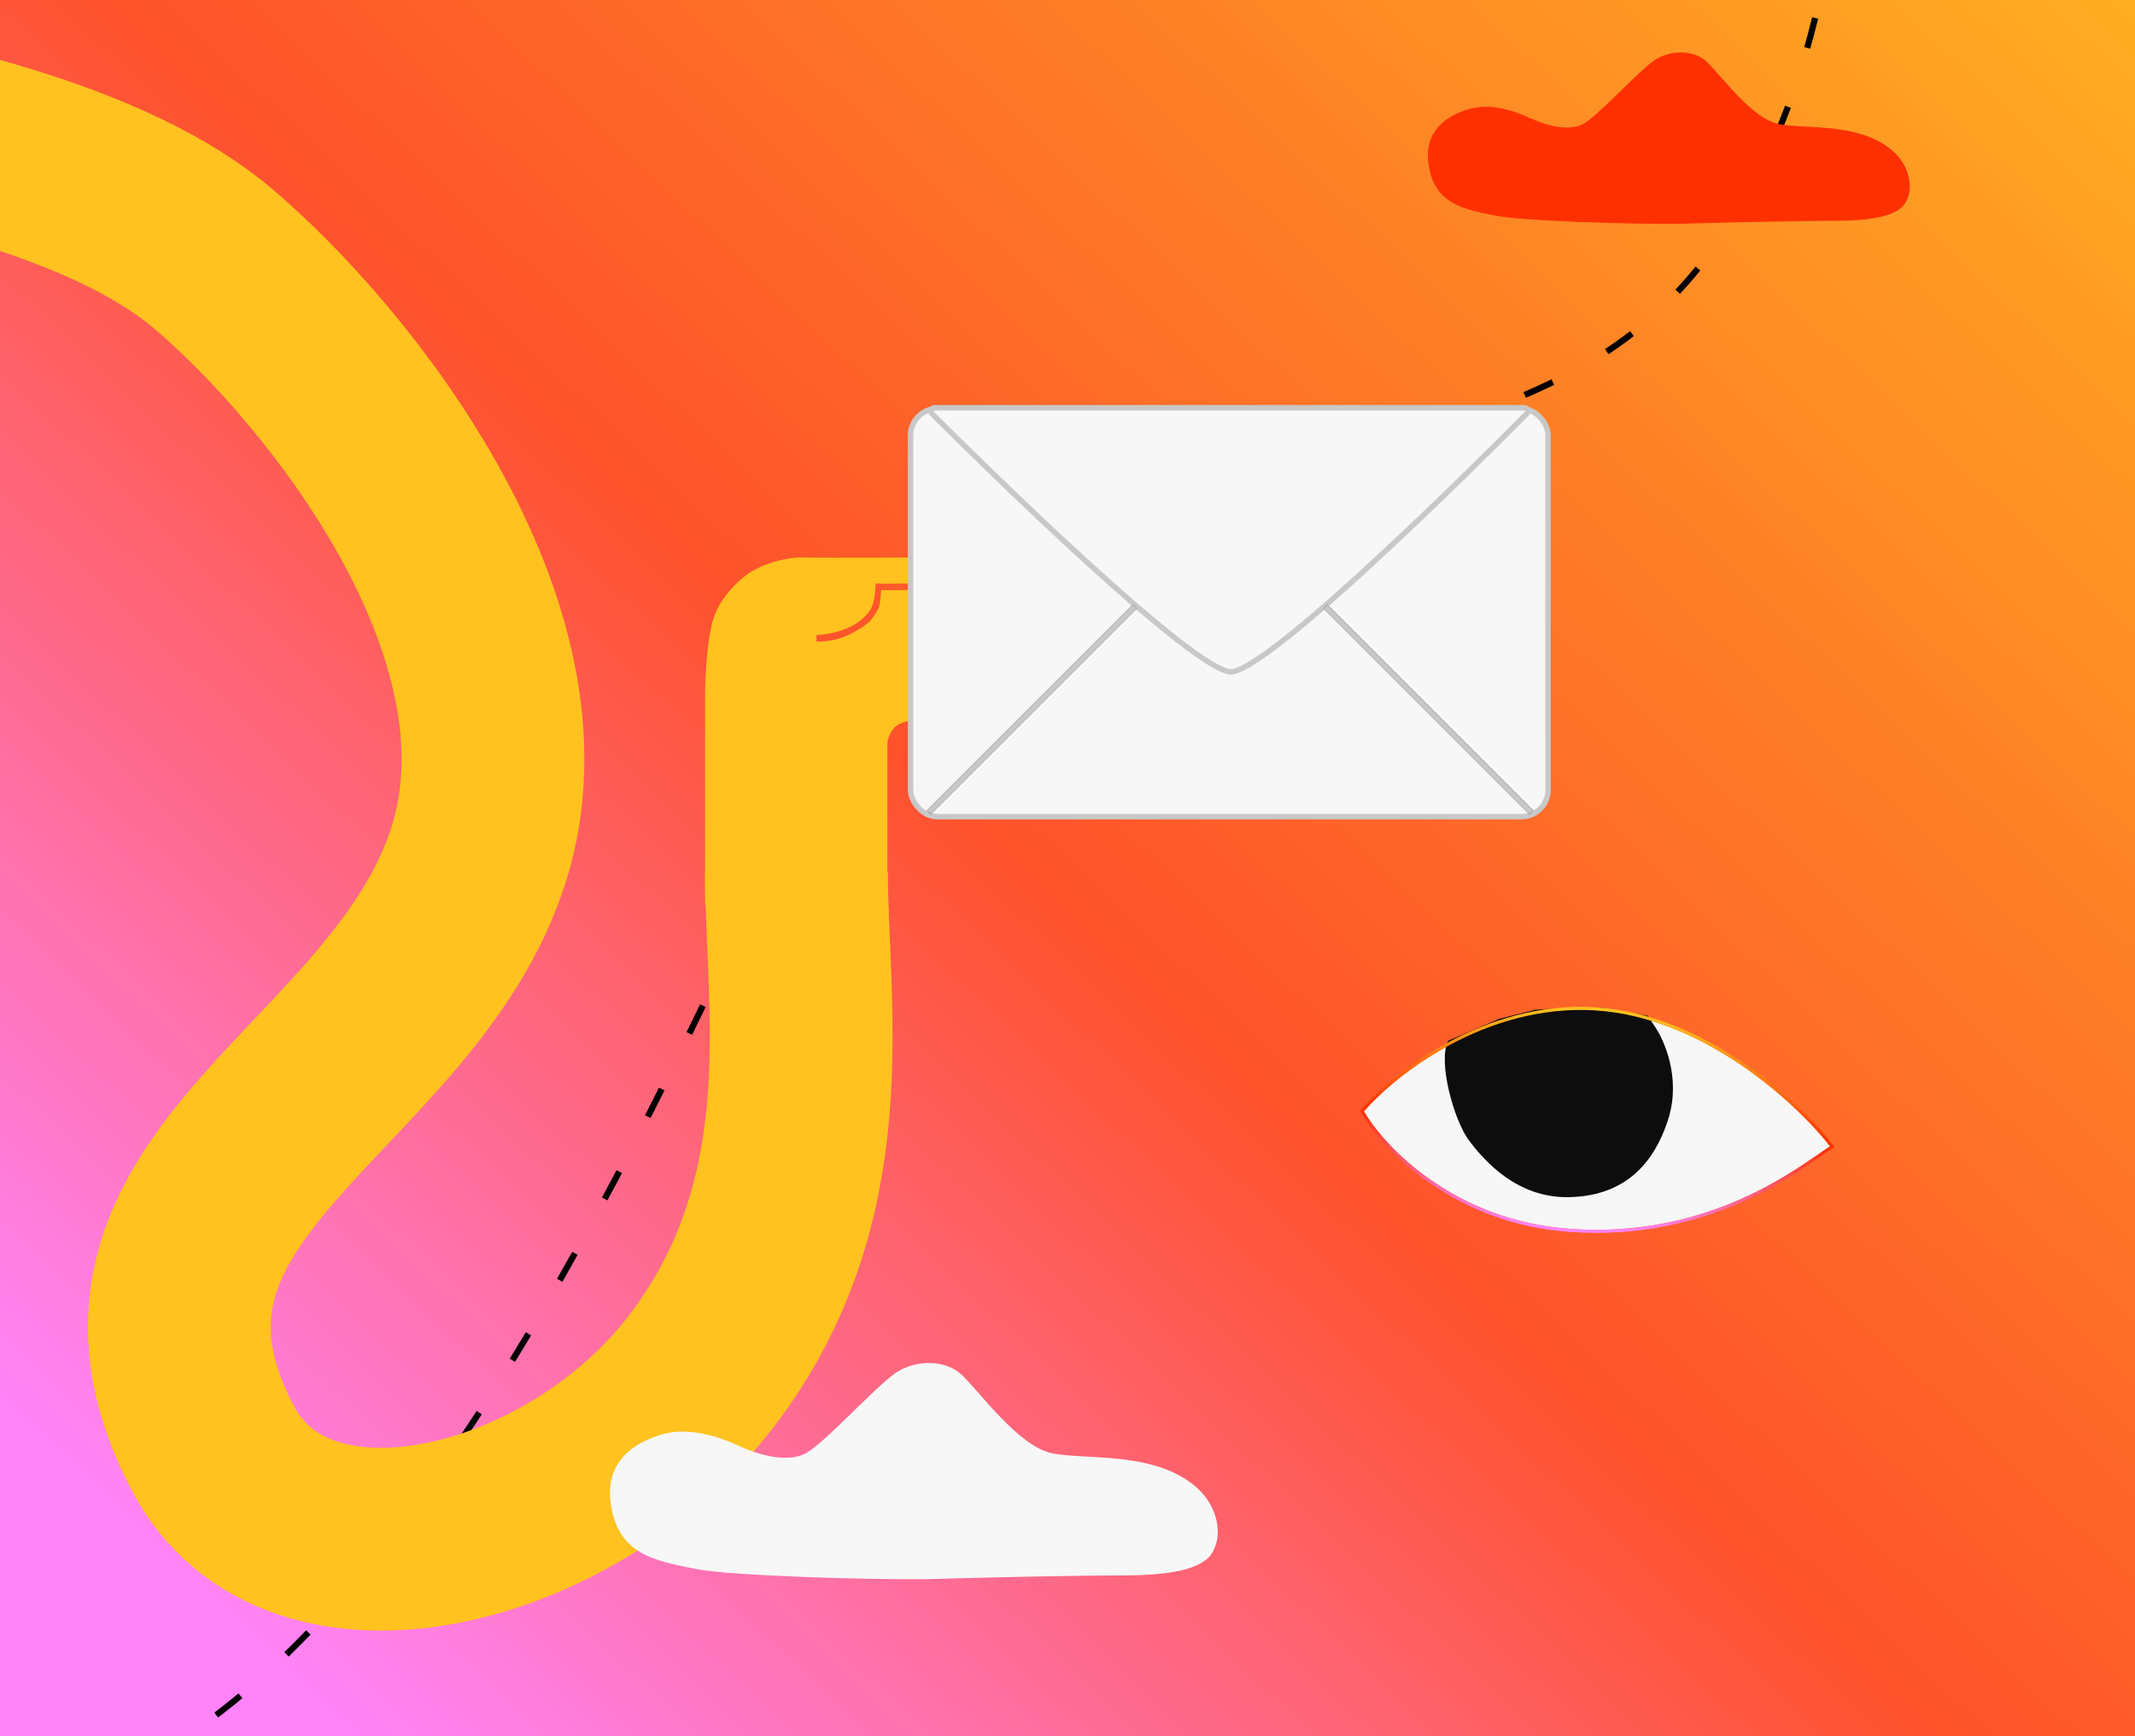 <svg width="300" height="244" viewBox="0 0 300 244" fill="none" xmlns="http://www.w3.org/2000/svg">
<rect x="0" y="0" width="300" height="244" fill="#333333" stroke="none"/>
<g clip-path="url(#clip0_6294_14959)">
<rect width="300" height="245" fill="url(#paint0_linear_6294_14959)"/>
<path d="M258.366 -23.326C258.455 -6.358 252.125 31.904 226.097 49.2C193.562 70.819 134.988 63.261 110.637 116.115C86.287 168.968 57.376 226.914 20.789 247.334" stroke="black" stroke-width="0.871" stroke-dasharray="4.35 8.71"/>
<path d="M111.912 122.524C111.956 141.769 116.998 168.428 98.675 192.531C80.352 216.634 41.673 226.01 29.876 203.476C10.502 166.47 56.869 153.409 67.318 119.885C77.168 88.282 47.428 51.154 29.876 36.295C1.291 12.094 -78.888 10.208 -90.234 9.25" stroke="#FFC21F" stroke-width="25.687" stroke-linejoin="round"/>
<path d="M145.746 86.442C145.736 86.442 145.724 86.444 145.714 86.444V86.431H130.351V85.217H142.612C143.784 85.217 144.723 84.233 144.723 83.052C144.723 81.871 143.779 80.922 142.612 80.916H131.217C130.532 81.751 129.703 82.404 128.656 82.731C127.61 83.057 123.824 82.912 123.824 82.912C123.679 84.762 123.516 85.361 123.516 85.361C122.388 87.534 121.651 87.929 119.443 89.114C117.235 90.299 114.731 90.151 114.731 90.151V89.262C119.835 88.867 121.651 86.694 122.338 85.607C123.024 84.521 123.024 82.003 123.024 82.003C123.024 82.003 123.858 82.052 127.442 82.003C131.024 81.953 131.339 78.335 131.339 78.335C131.339 78.335 115.789 78.418 113.069 78.339C110.348 78.261 107.504 79.276 106.382 79.903C104.905 80.529 102.011 82.912 100.628 85.927C99.068 89.327 99.074 97.739 99.074 97.739L99.074 127.096H124.688L124.688 104.79C124.688 104.101 124.844 103.333 125.49 102.466C126.435 101.198 128.763 101.198 128.763 101.198H139.581V101.196C139.594 101.196 139.606 101.198 139.619 101.198C140.803 101.198 141.751 100.216 141.751 99.039C141.751 97.862 140.792 96.907 139.608 96.907C139.537 96.907 139.466 96.91 139.396 96.917H130.313V95.829H142.898V95.826C144.024 95.793 144.917 94.852 144.917 93.723C144.917 92.595 143.981 91.643 142.827 91.643C142.75 91.643 142.675 91.648 142.6 91.656H130.35V90.677H145.713V90.674C145.727 90.674 145.741 90.677 145.756 90.677C146.911 90.677 147.835 89.709 147.835 88.547C147.835 87.385 146.898 86.444 145.745 86.444L145.746 86.442Z" fill="#FFC21F"/>
<rect x="127.949" y="57.413" width="89.577" height="57.36" rx="3.772" fill="#F7F7F7" stroke="#C8C8C8" stroke-width="0.762"/>
<path d="M131.291 57.304H214.2C214.654 57.304 214.85 57.823 214.56 58.115C211.11 61.594 202.003 70.692 193.082 78.921C188.62 83.036 184.211 86.928 180.582 89.789C178.766 91.22 177.154 92.388 175.832 93.195C175.17 93.599 174.589 93.909 174.096 94.116C173.597 94.326 173.219 94.419 172.955 94.419C172.69 94.419 172.31 94.327 171.808 94.116C171.313 93.909 170.728 93.599 170.062 93.195C168.731 92.388 167.105 91.221 165.273 89.79C161.611 86.93 157.159 83.039 152.651 78.925C143.637 70.698 134.426 61.599 130.932 58.117C130.64 57.825 130.835 57.304 131.291 57.304Z" fill="#F7F7F7" stroke="#C8C8C8" stroke-width="0.762"/>
<path d="M186.236 85.222L215.188 114.174" stroke="black" stroke-width="0.762"/>
<path d="M186.236 85.222L215.188 114.174" stroke="#C8C8C8" stroke-width="0.762"/>
<path d="M159.46 85.222L130.508 114.174" stroke="black" stroke-width="0.762"/>
<path d="M159.46 85.222L130.508 114.174" stroke="#C8C8C8" stroke-width="0.762"/>
<path d="M210.226 30.316C213.885 31.053 228.966 31.525 236.054 31.447C240.425 31.313 250.956 31.046 258.11 31.03C267.052 31.009 267.657 28.765 268.052 27.831C268.717 26.262 268.438 23.169 265.65 20.938C260.992 17.211 253.72 18.168 249.942 17.431C246.165 16.694 241.792 10.514 239.8 8.654C237.964 6.939 234.629 6.987 232.447 8.484C230.15 10.059 224.306 16.557 222.321 17.494C220.336 18.431 217.353 17.692 214.966 16.579C212.578 15.465 209.794 14.726 207.411 15.104C206.823 15.198 200.062 16.426 200.674 22.578C201.286 28.73 205.654 29.394 210.226 30.316Z" fill="#FF3000"/>
<path d="M97.804 220.491C102.418 221.421 121.439 222.016 130.378 221.918C135.891 221.748 149.173 221.412 158.195 221.391C169.474 221.366 170.237 218.535 170.735 217.358C171.572 215.379 171.221 211.478 167.705 208.664C161.831 203.963 152.658 205.171 147.894 204.241C143.13 203.311 137.615 195.517 135.102 193.171C132.786 191.008 128.581 191.069 125.829 192.956C122.932 194.943 115.561 203.139 113.057 204.32C110.554 205.502 106.792 204.57 103.781 203.166C100.77 201.762 97.259 200.829 94.253 201.306C93.511 201.424 84.984 202.973 85.756 210.732C86.528 218.49 92.036 219.329 97.804 220.491Z" fill="#F7F7F7"/>
<path d="M224.021 141.984C239.346 142.873 252.494 155.093 257.152 161.093C253.042 163.718 240.518 174.185 220.414 172.677C204.33 171.47 194.538 161.174 191.652 156.177C196.057 151.076 208.697 141.094 224.021 141.984Z" fill="#F7F7F7"/>
<path d="M234.456 157.121C236.204 151.462 233.849 146.109 232.452 144.14L231.563 142.758L225.031 141.61L220.729 141.616L215.744 141.9L210.685 143.165L203.505 146.245C201.968 149.09 204.316 157.491 206.423 160.281C208.53 163.07 213.097 168.348 220.386 168.237C227.674 168.126 232.271 164.194 234.456 157.121Z" fill="#0D0D0D"/>
<path d="M224.034 141.767C216.321 141.319 209.29 143.607 203.639 146.642C197.989 149.676 193.707 153.464 191.487 156.035L191.386 156.152L191.463 156.286C194.377 161.332 204.228 171.68 220.397 172.893C240.587 174.408 253.176 163.891 257.269 161.276L257.47 161.147L257.324 160.959C254.981 157.942 250.513 153.371 244.709 149.442C238.905 145.513 231.748 142.214 224.034 141.767Z" stroke="url(#paint1_linear_6294_14959)" stroke-width="0.435"/>
</g>
<defs>
<linearGradient id="paint0_linear_6294_14959" x1="24.376" y1="245" x2="345.961" y2="-94.182" gradientUnits="userSpaceOnUse">
<stop offset="0.037" stop-color="#FF84F9"/>
<stop offset="0.366" stop-color="#FE522B"/>
<stop offset="0.88" stop-color="#FFC21F"/>
</linearGradient>
<linearGradient id="paint1_linear_6294_14959" x1="225.643" y1="142.101" x2="223.332" y2="172.896" gradientUnits="userSpaceOnUse">
<stop stop-color="#FFC21F"/>
<stop offset="0.529" stop-color="#FF3000"/>
<stop offset="1" stop-color="#FF84F9"/>
</linearGradient>
<clipPath id="clip0_6294_14959">
<rect width="300" height="244" fill="white"/>
</clipPath>
</defs>
</svg>
